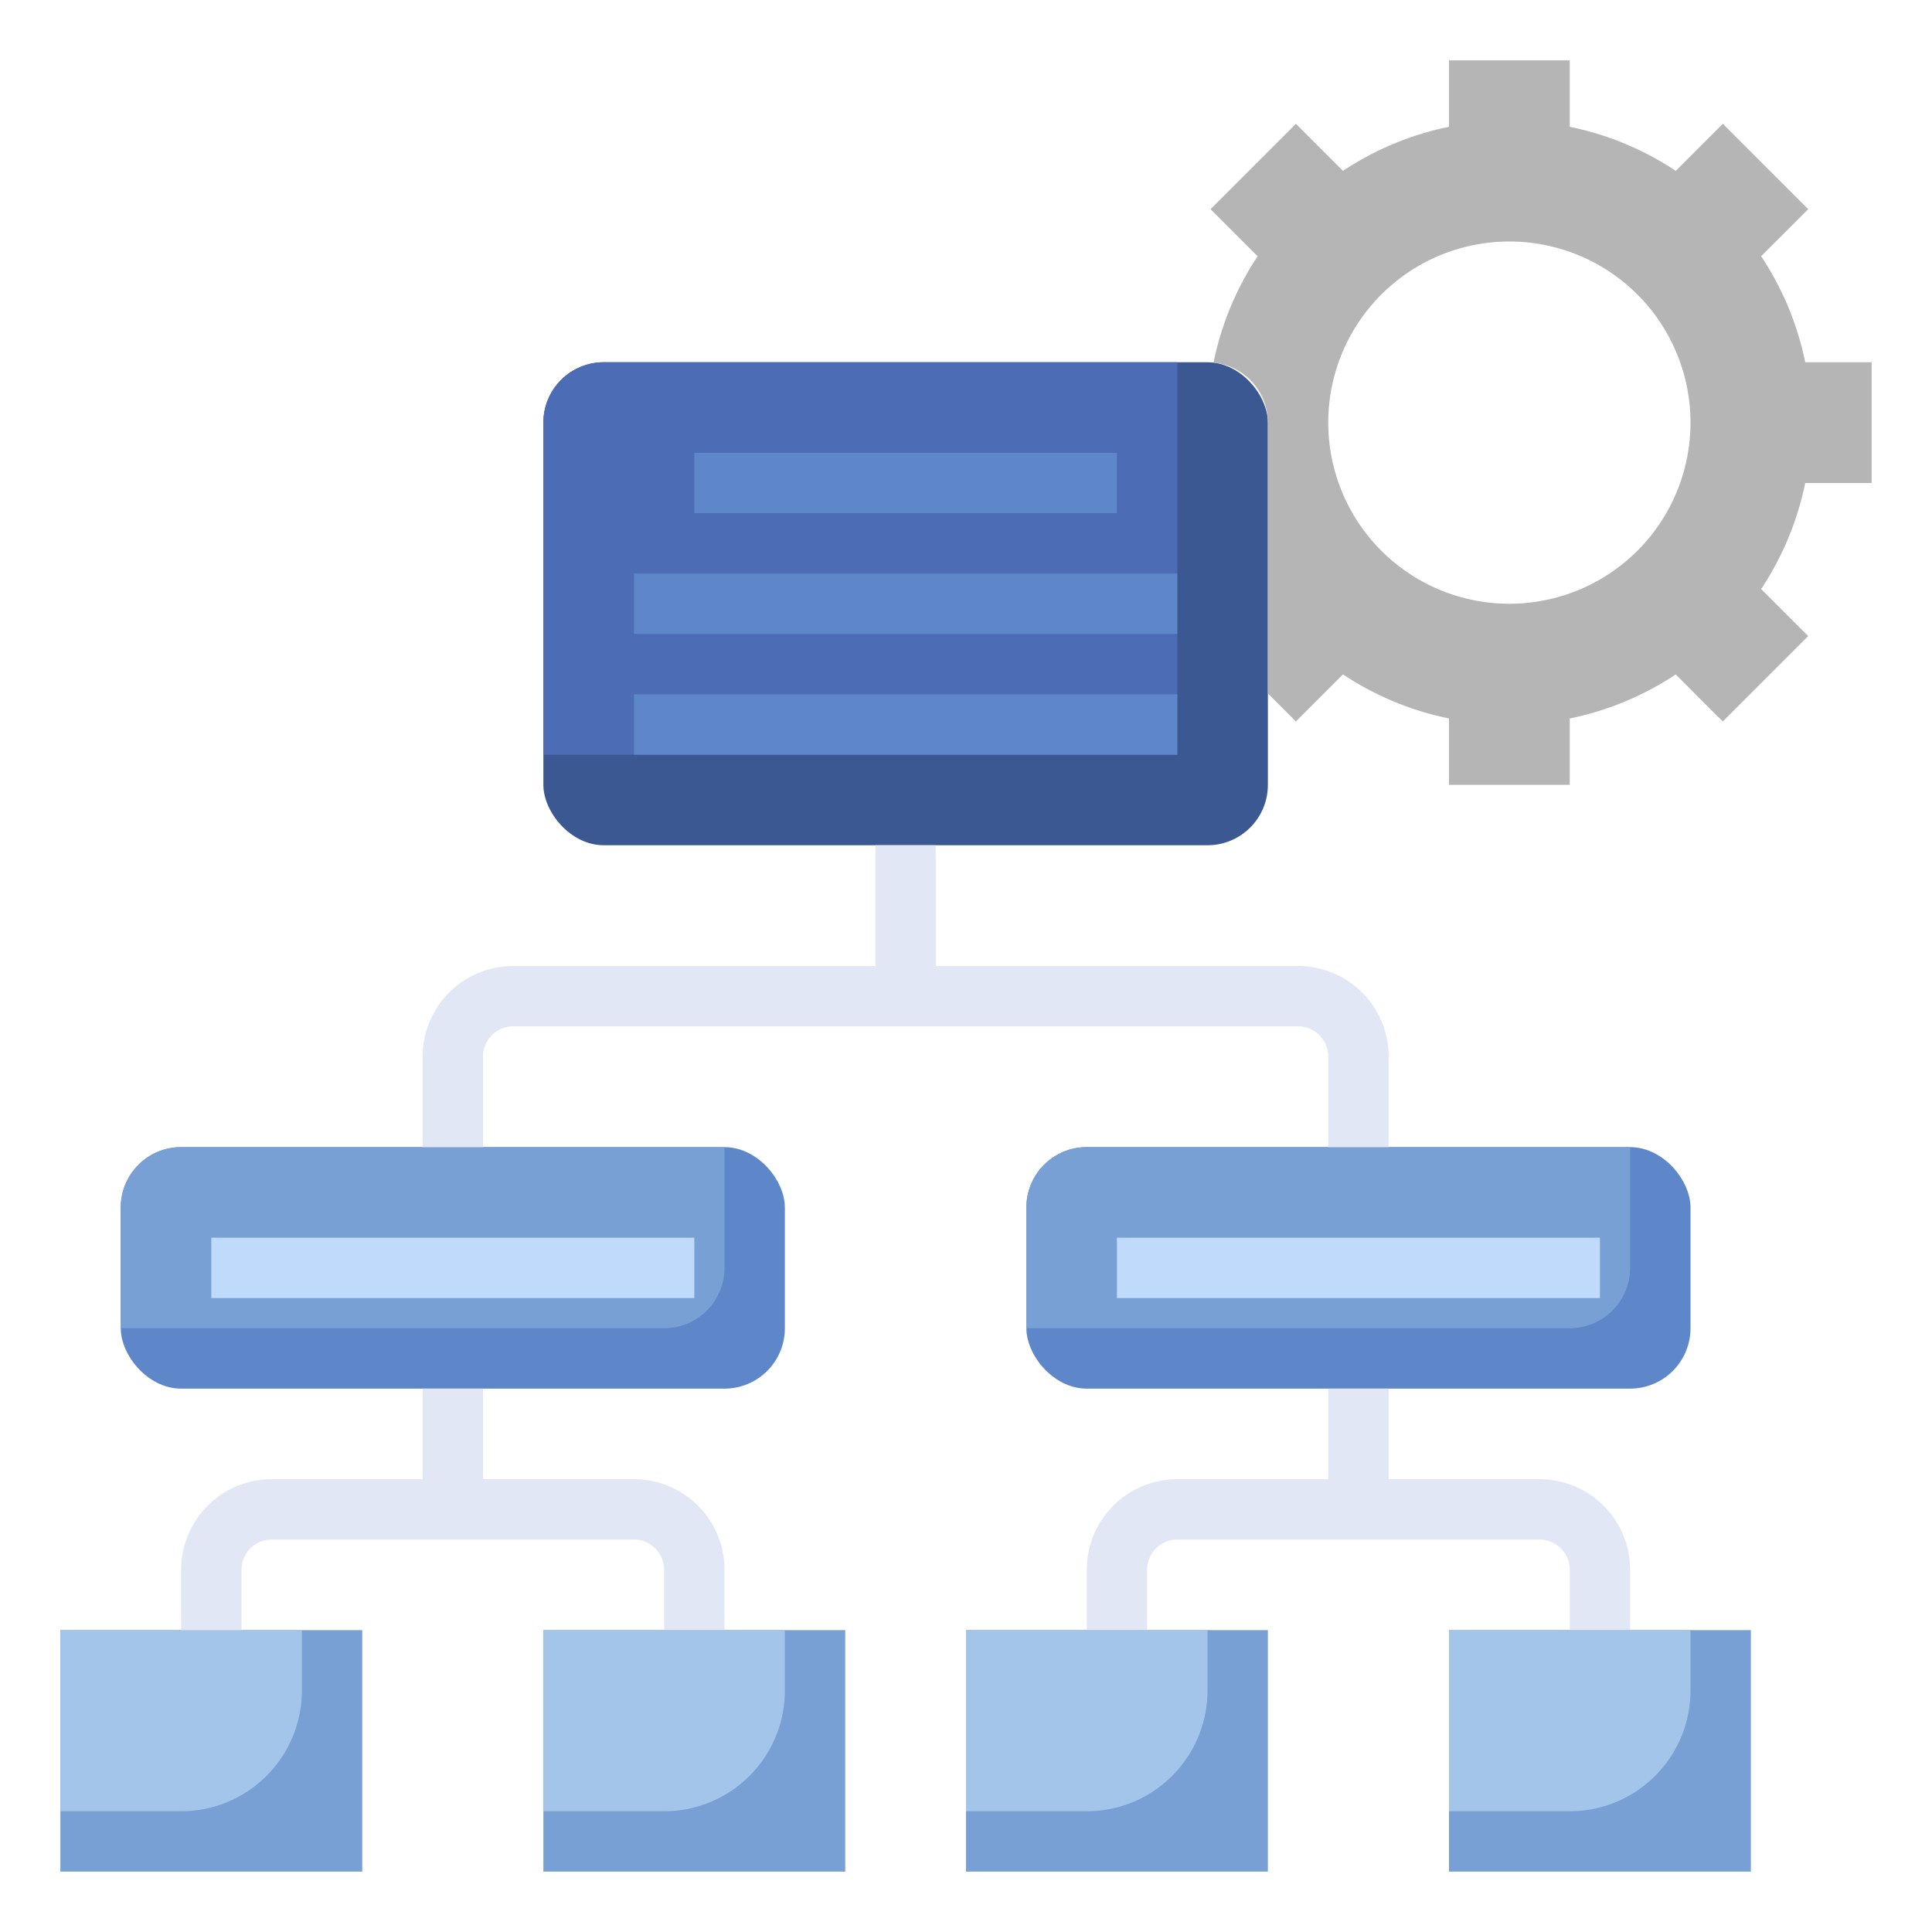 <svg id="Layer_3" height="512" viewBox="0 0 64 64" width="512" xmlns="http://www.w3.org/2000/svg" data-name="Layer 3"><rect fill="#5e87ca" height="8" rx="2" width="22" x="34" y="38"/><path d="m54 38h-18a2 2 0 0 0 -2 2v4h18a2 2 0 0 0 2-2z" fill="#78a0d4"/><rect fill="#5e87ca" height="8" rx="2" width="22" x="4" y="38"/><path d="m24 38h-18a2 2 0 0 0 -2 2v4h18a2 2 0 0 0 2-2z" fill="#78a0d4"/><rect fill="#3b5892" height="16" rx="2" width="24" x="18" y="12"/><path d="m39 25v-13h-19a2 2 0 0 0 -2 2v11z" fill="#4c6cb5"/><path d="m62 16v-4h-2.2a9.943 9.943 0 0 0 -1.46-3.512l1.56-1.559-2.829-2.829-1.559 1.56a9.943 9.943 0 0 0 -3.512-1.46v-2.2h-4v2.2a9.943 9.943 0 0 0 -3.512 1.46l-1.559-1.56-2.829 2.829 1.56 1.559a9.991 9.991 0 0 0 -1.46 3.522 2 2 0 0 1 1.8 1.99v8.971l.929.928 1.559-1.559a9.943 9.943 0 0 0 3.512 1.46v2.2h4v-2.2a9.943 9.943 0 0 0 3.512-1.459l1.559 1.559 2.829-2.829-1.56-1.559a9.943 9.943 0 0 0 1.46-3.512zm-12 4a6 6 0 1 1 6-6 6 6 0 0 1 -6 6z" fill="#b5b5b5"/><g fill="#5e87ca"><path d="m23 15h14v2h-14z"/><path d="m21 19h18v2h-18z"/><path d="m21 23h18v2h-18z"/></g><path d="m7 41h16v2h-16z" fill="#c0dafc"/><path d="m37 41h16v2h-16z" fill="#c0dafc"/><path d="m43 32h-12v-4h-2v4h-12a3 3 0 0 0 -3 3v3h2v-3a1 1 0 0 1 1-1h26a1 1 0 0 1 1 1v3h2v-3a3 3 0 0 0 -3-3z" fill="#e2e7f6"/><path d="m2 54h10v8h-10z" fill="#78a0d4"/><path d="m10 56v-2h-8v6h4a4 4 0 0 0 4-4z" fill="#a4c5ea"/><path d="m18 54h10v8h-10z" fill="#78a0d4"/><path d="m21 49h-5v-3h-2v3h-5a3 3 0 0 0 -3 3v2h2v-2a1 1 0 0 1 1-1h12a1 1 0 0 1 1 1v2h2v-2a3 3 0 0 0 -3-3z" fill="#e2e7f6"/><path d="m32 54h10v8h-10z" fill="#78a0d4"/><path d="m48 54h10v8h-10z" fill="#78a0d4"/><path d="m51 49h-5v-3h-2v3h-5a3 3 0 0 0 -3 3v2h2v-2a1 1 0 0 1 1-1h12a1 1 0 0 1 1 1v2h2v-2a3 3 0 0 0 -3-3z" fill="#e2e7f6"/><path d="m26 56v-2h-8v6h4a4 4 0 0 0 4-4z" fill="#a4c5ea"/><path d="m40 56v-2h-8v6h4a4 4 0 0 0 4-4z" fill="#a4c5ea"/><path d="m56 56v-2h-8v6h4a4 4 0 0 0 4-4z" fill="#a4c5ea"/></svg>